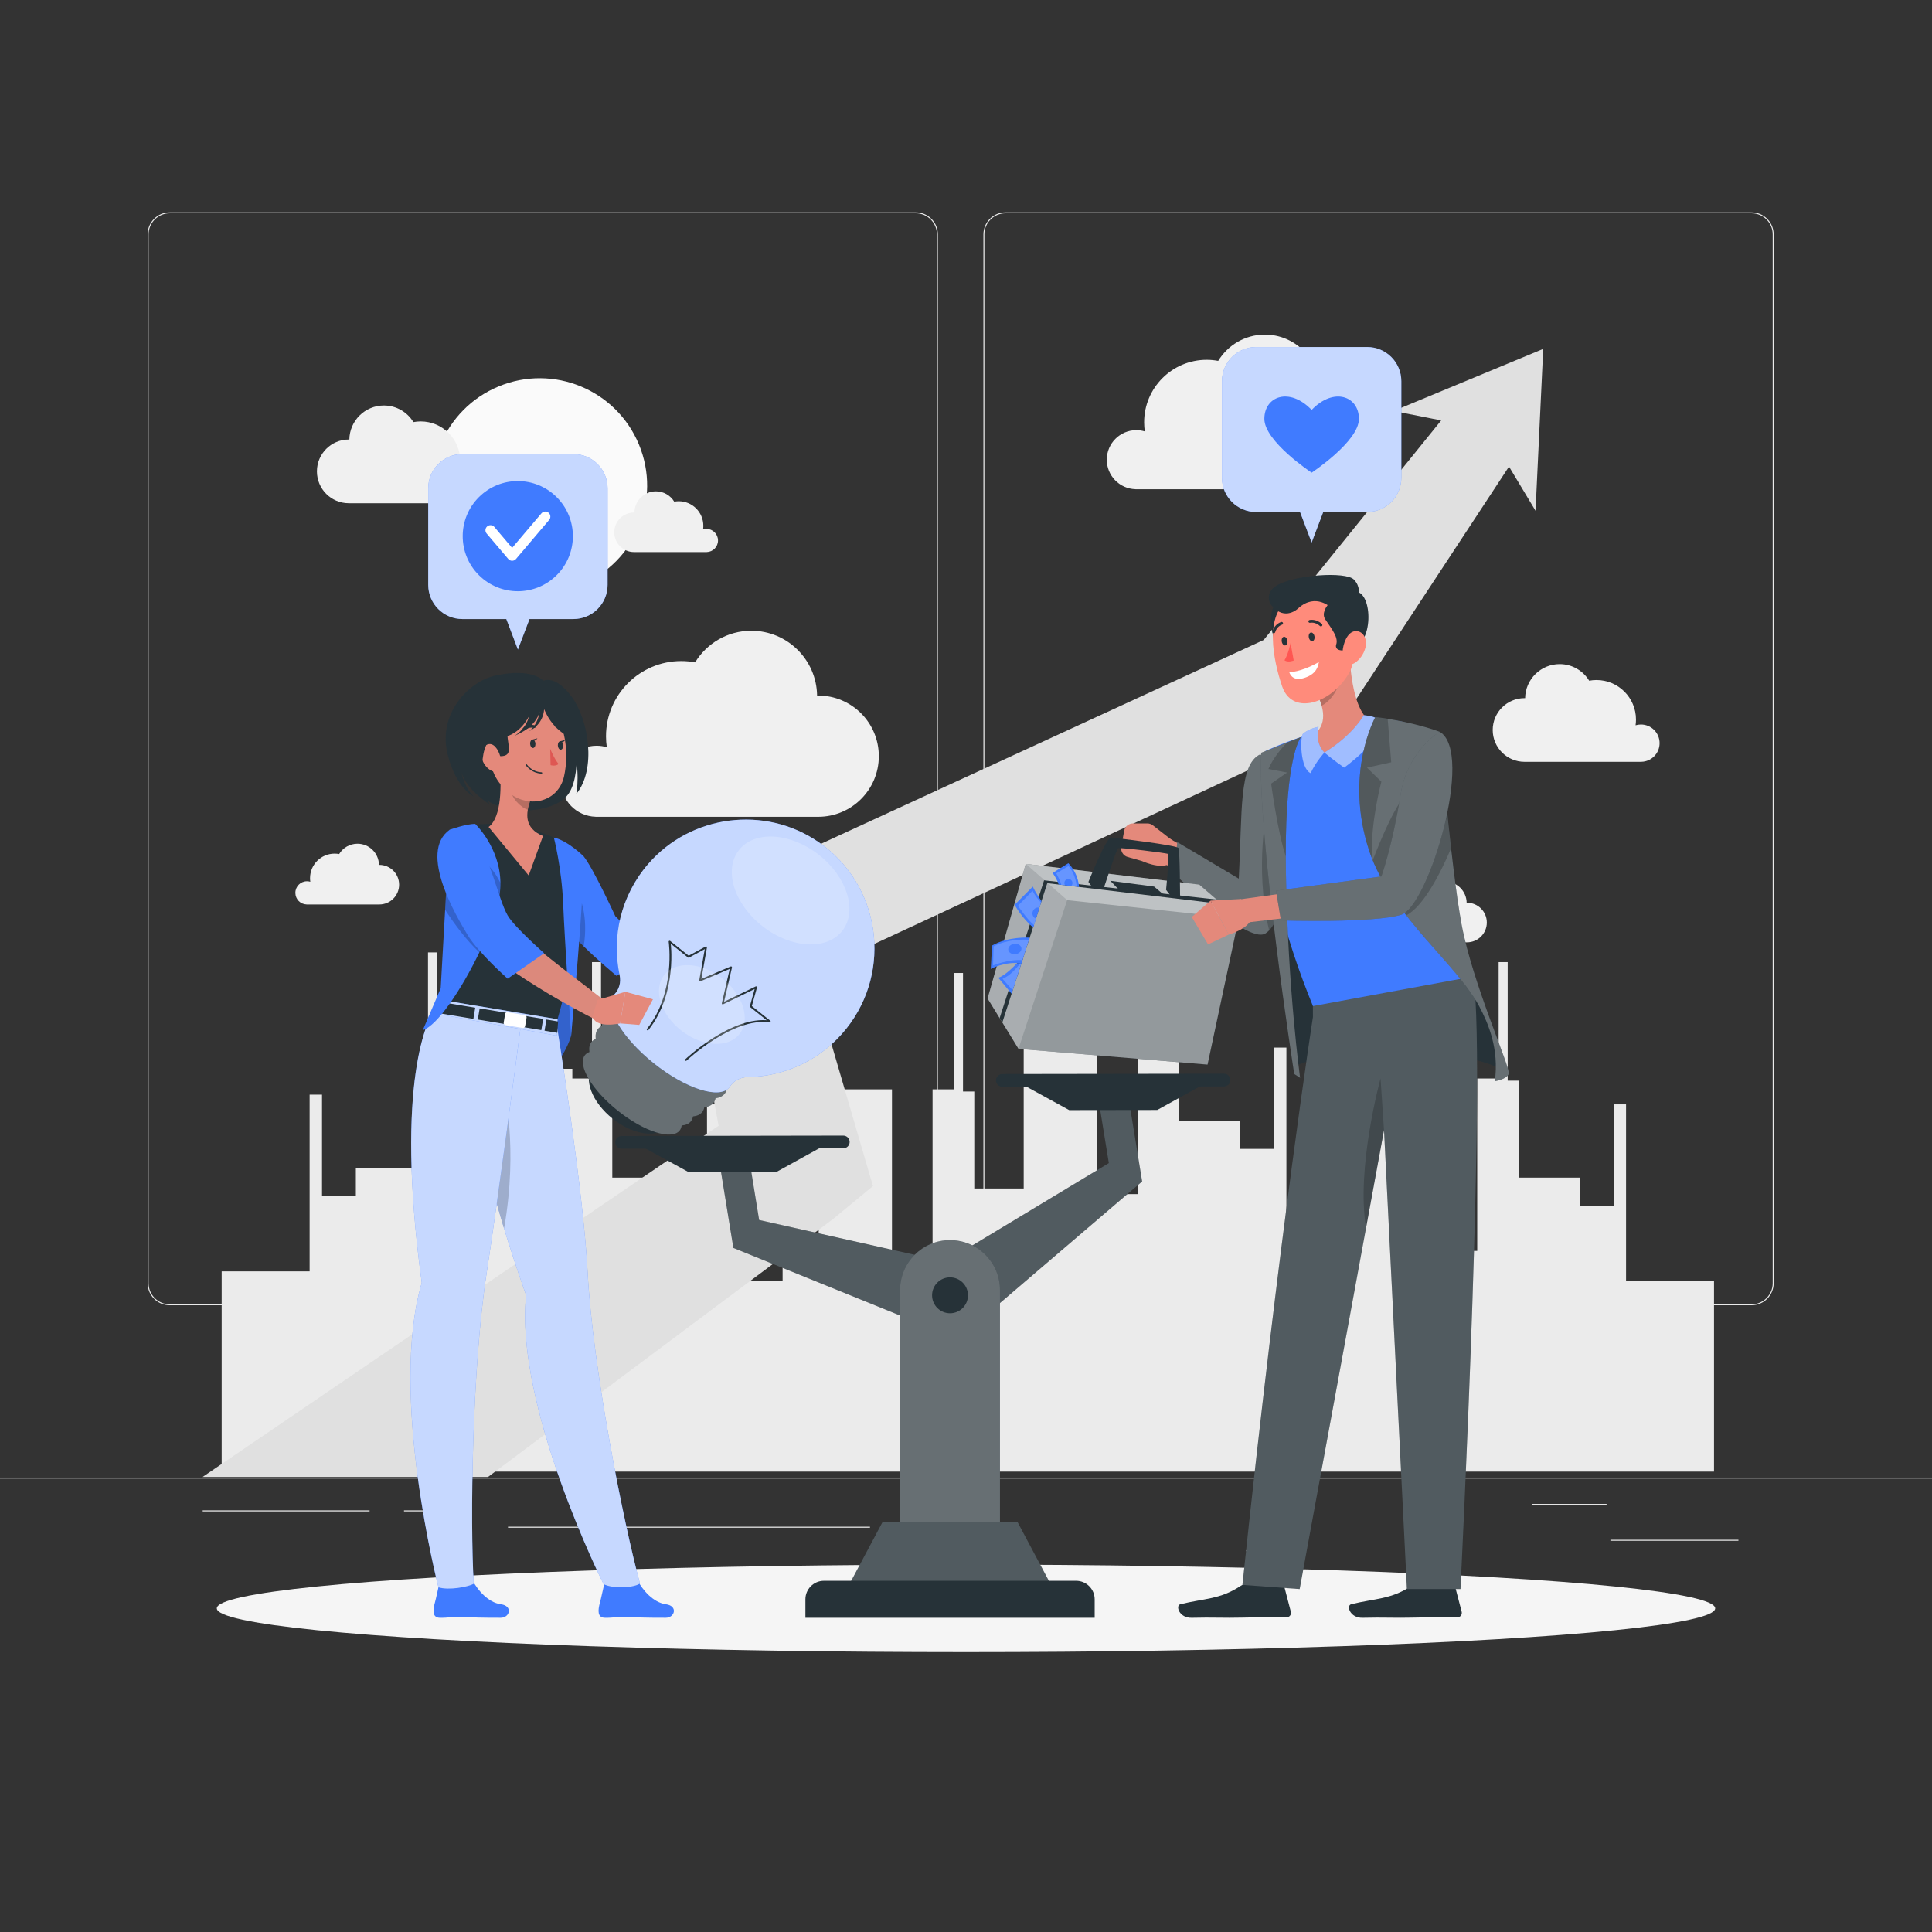 <?xml version="1.0" encoding="utf-8"?>
<!-- Generator: Adobe Illustrator 27.5.0, SVG Export Plug-In . SVG Version: 6.00 Build 0)  -->
<svg version="1.1" xmlns="http://www.w3.org/2000/svg" xmlns:xlink="http://www.w3.org/1999/xlink" x="0px" y="0px"
	 viewBox="0 0 500 500" style="enable-background:new 0 0 500 500;" xml:space="preserve">
<rect x="0" y="0" width="500" height="500" fill="#333333" stroke="none"/>
<g id="Background_Complete">
	<g>
		<rect y="382.398" style="fill:#EBEBEB;" width="500" height="0.25"/>
		<rect x="416.779" y="398.494" style="fill:#EBEBEB;" width="33.122" height="0.25"/>
		<rect x="322.527" y="401.208" style="fill:#EBEBEB;" width="8.693" height="0.25"/>
		<rect x="396.586" y="389.208" style="fill:#EBEBEB;" width="19.192" height="0.25"/>
		<rect x="52.459" y="390.888" style="fill:#EBEBEB;" width="43.193" height="0.25"/>
		<rect x="104.556" y="390.888" style="fill:#EBEBEB;" width="6.333" height="0.25"/>
		<rect x="131.471" y="395.111" style="fill:#EBEBEB;" width="93.676" height="0.25"/>
		<path style="fill:#EBEBEB;" d="M237.014,337.8H43.915c-3.147,0-5.708-2.561-5.708-5.708V60.66c0-3.147,2.561-5.708,5.708-5.708
			h193.099c3.146,0,5.707,2.561,5.707,5.708v271.432C242.721,335.239,240.16,337.8,237.014,337.8z M43.915,55.203
			c-3.01,0-5.458,2.448-5.458,5.458v271.432c0,3.01,2.448,5.458,5.458,5.458h193.099c3.009,0,5.457-2.448,5.457-5.458V60.66
			c0-3.009-2.448-5.458-5.457-5.458H43.915z"/>
		<path style="fill:#EBEBEB;" d="M453.31,337.8H260.212c-3.147,0-5.707-2.561-5.707-5.708V60.66c0-3.147,2.561-5.708,5.707-5.708
			H453.31c3.148,0,5.708,2.561,5.708,5.708v271.432C459.019,335.239,456.458,337.8,453.31,337.8z M260.212,55.203
			c-3.009,0-5.457,2.448-5.457,5.458v271.432c0,3.01,2.448,5.458,5.457,5.458H453.31c3.01,0,5.458-2.448,5.458-5.458V60.66
			c0-3.009-2.448-5.458-5.458-5.458H260.212z"/>
	</g>
	<g>
		<g>
			<polygon style="fill:#EBEBEB;" points="443.581,380.851 443.581,331.538 420.821,331.538 420.821,285.805 417.611,285.805 
				417.611,312.018 408.858,312.018 408.858,304.767 393.101,304.767 393.101,279.67 390.183,279.67 390.183,248.995 
				387.848,248.995 387.848,279.112 382.304,279.112 382.304,323.73 371.8,323.73 371.8,279.112 352.833,279.112 352.833,316.845 
				332.921,316.845 332.921,271.112 329.711,271.112 329.711,297.325 320.958,297.325 320.958,290.074 305.201,290.074 
				305.201,264.977 302.283,264.977 302.283,234.302 299.948,234.302 299.948,264.419 294.404,264.419 294.404,309.037 
				283.9,309.037 283.9,264.419 264.933,264.419 264.933,307.578 252.143,307.578 252.143,282.48 249.225,282.48 249.225,251.805 
				246.89,251.805 246.89,281.922 241.346,281.922 241.346,326.54 230.842,326.54 230.842,281.922 211.875,281.922 211.875,326.54 
				202.538,326.54 202.538,331.538 186.18,331.538 186.18,285.805 182.971,285.805 182.971,312.018 174.217,312.018 
				174.217,304.767 158.46,304.767 158.46,279.67 155.542,279.67 155.542,248.995 153.207,248.995 153.207,279.112 148.119,279.112 
				148.119,276.601 129.152,276.601 129.152,279.112 118.648,279.112 118.648,276.601 113.104,276.601 113.104,246.484 
				110.769,246.484 110.769,277.159 107.851,277.159 107.851,302.256 92.095,302.256 92.095,309.507 83.34,309.507 83.34,283.293 
				80.131,283.293 80.131,329.027 57.371,329.027 57.371,380.851 			"/>
			
				<ellipse transform="matrix(0.924 -0.383 0.383 0.924 -37.481 63.002)" style="fill:#FAFAFA;" cx="139.626" cy="125.716" rx="27.787" ry="27.787"/>
			<path style="fill:#F0F0F0;" d="M125.212,125.403c0-2.668-2.163-4.83-4.83-4.83c-0.482,0-0.947,0.073-1.387,0.204
				c0.07-0.484,0.108-0.979,0.108-1.483c0-5.649-4.58-10.229-10.229-10.229c-0.644,0-1.273,0.063-1.884,0.176
				c-1.572-2.573-4.398-4.296-7.634-4.296c-4.898,0-8.871,3.935-8.944,8.816c-0.05-0.001-0.099-0.007-0.149-0.007
				c-4.551,0-8.24,3.689-8.24,8.24c0,4.551,3.689,8.24,8.24,8.24h30.261l-0.006-0.007
				C123.121,130.154,125.212,128.025,125.212,125.403z"/>
			<path style="fill:#F0F0F0;" d="M429.5,192.329c0-2.668-2.163-4.83-4.83-4.83c-0.482,0-0.947,0.073-1.387,0.204
				c0.07-0.484,0.108-0.979,0.108-1.483c0-5.649-4.58-10.229-10.229-10.229c-0.644,0-1.273,0.062-1.884,0.176
				c-1.572-2.573-4.398-4.296-7.634-4.296c-4.898,0-8.871,3.935-8.943,8.816c-0.05-0.001-0.099-0.008-0.149-0.008
				c-4.551,0-8.24,3.689-8.24,8.24c0,4.551,3.689,8.24,8.24,8.24h30.26l-0.006-0.007C427.41,197.08,429.5,194.951,429.5,192.329z"/>
			<path style="fill:#F0F0F0;" d="M286.434,118.97c0-4.221,3.422-7.643,7.643-7.643c0.763,0,1.499,0.115,2.195,0.324
				c-0.111-0.767-0.172-1.549-0.172-2.347c0-8.938,7.246-16.184,16.184-16.184c1.019,0,2.014,0.099,2.981,0.279
				c2.488-4.071,6.959-6.798,12.079-6.798c7.749,0,14.036,6.227,14.151,13.949c0.079-0.002,0.156-0.012,0.236-0.012
				c7.2,0,13.037,5.837,13.037,13.037c0,7.201-5.837,13.038-13.037,13.038h-47.879l0.01-0.011
				C289.741,126.487,286.434,123.119,286.434,118.97z"/>
			<path style="fill:#F0F0F0;" d="M145.202,202.19c0-5.079,4.118-9.197,9.197-9.197c0.918,0,1.804,0.139,2.641,0.389
				c-0.134-0.922-0.206-1.864-0.206-2.824c0-10.757,8.72-19.477,19.477-19.477c1.226,0,2.424,0.119,3.588,0.336
				c2.994-4.899,8.375-8.18,14.536-8.18c9.326,0,16.891,7.493,17.029,16.786c0.095-0.002,0.188-0.014,0.284-0.014
				c8.665,0,15.689,7.024,15.689,15.689c0,8.665-7.024,15.689-15.689,15.689l-57.618,0l0.012-0.013
				C149.182,211.236,145.202,207.183,145.202,202.19z"/>
			<path style="fill:#F0F0F0;" d="M185.821,139.875c0-1.659-1.345-3.003-3.003-3.003c-0.3,0-0.589,0.045-0.862,0.127
				c0.044-0.301,0.067-0.609,0.067-0.922c0-3.512-2.847-6.36-6.359-6.36c-0.4,0-0.792,0.039-1.171,0.11
				c-0.977-1.6-2.734-2.671-4.746-2.671c-3.045,0-5.515,2.447-5.56,5.481c-0.031-0.001-0.061-0.005-0.093-0.005
				c-2.829,0-5.123,2.294-5.123,5.123c0,2.829,2.294,5.123,5.123,5.123h18.813l-0.004-0.004
				C184.521,142.828,185.821,141.505,185.821,139.875z"/>
			<path style="fill:#F0F0F0;" d="M76.444,231.073c0-1.659,1.345-3.003,3.003-3.003c0.3,0,0.589,0.045,0.862,0.127
				c-0.044-0.301-0.067-0.609-0.067-0.922c0-3.512,2.847-6.359,6.359-6.359c0.4,0,0.792,0.039,1.172,0.109
				c0.977-1.6,2.734-2.671,4.746-2.671c3.045,0,5.515,2.447,5.56,5.481c0.031-0.001,0.061-0.005,0.093-0.005
				c2.829,0,5.123,2.294,5.123,5.123c0,2.829-2.294,5.123-5.123,5.123H79.359l0.004-0.004
				C77.744,234.027,76.444,232.703,76.444,231.073z"/>
			<path style="fill:#F0F0F0;" d="M357.934,240.873c0-1.659,1.345-3.003,3.003-3.003c0.3,0,0.589,0.045,0.862,0.127
				c-0.044-0.301-0.067-0.609-0.067-0.922c0-3.512,2.847-6.359,6.359-6.359c0.4,0,0.792,0.039,1.172,0.109
				c0.977-1.6,2.734-2.671,4.746-2.671c3.045,0,5.515,2.447,5.56,5.481c0.031-0.001,0.061-0.005,0.093-0.005
				c2.829,0,5.123,2.294,5.123,5.123c0,2.829-2.294,5.123-5.123,5.123l-18.813,0l0.004-0.004
				C359.234,243.826,357.934,242.503,357.934,240.873z"/>
		</g>
		<polygon style="fill:#E0E0E0;" points="390.527,120.753 347.772,185.846 345.892,188.708 342.173,190.436 209.849,251.926 
			222.928,296.711 225.919,306.951 215.552,315.514 126.28,382.246 52.417,382.246 185.973,291.345 177.883,247.3 175.681,235.312 
			186.022,230.55 327.047,165.62 372.979,108.805 360.65,106.367 399.385,90.295 397.397,132.186 		"/>
	</g>
</g>
<g id="Background_Simple" style="display:none;">
	<g style="display:inline;">
		<path style="fill:#407BFF;" d="M403.354,117.635c-27.919-59.449-127.059-51.062-165.317-9.255
			c-38.258,41.806-50.696,68.599-85.208,52.983c-34.512-15.616-78.518-11.44-81.043,38.164
			c-2.525,49.604,37.913,108.263,102.09,125.615c64.177,17.352,64.161,78.759,149.1,66.368c46.31-6.756,47.365-56.86,40.825-98.301
			S435.732,186.579,403.354,117.635z"/>
		<path style="opacity:0.9;fill:#FFFFFF;" d="M403.354,117.635c-27.919-59.449-127.059-51.062-165.317-9.255
			c-38.258,41.806-50.696,68.599-85.208,52.983c-34.512-15.616-78.518-11.44-81.043,38.164
			c-2.525,49.604,37.913,108.263,102.09,125.615c64.177,17.352,64.161,78.759,149.1,66.368c46.31-6.756,47.365-56.86,40.825-98.301
			S435.732,186.579,403.354,117.635z"/>
	</g>
</g>
<g id="Shadow_1_">
	<ellipse id="_x3C_Path_x3E__359_" style="fill:#F5F5F5;" cx="250" cy="416.238" rx="193.889" ry="11.323"/>
</g>
<g id="Balance">
	<g>
		<g>
			<polygon style="fill:#263238;" points="291.73,282.068 284.088,283.311 286.967,301.012 244.668,326.52 196.465,315.734 
				193.585,298.032 185.943,299.275 189.796,322.964 247.715,346.441 247.752,346.67 247.922,346.525 248.129,346.609 
				248.092,346.38 295.584,305.756 			"/>
			<polygon style="opacity:0.2;fill:#FFFFFF;" points="291.73,282.068 284.088,283.311 286.967,301.012 244.668,326.52 
				196.465,315.734 193.585,298.032 185.943,299.275 189.796,322.964 247.715,346.441 247.752,346.67 247.922,346.525 
				248.129,346.609 248.092,346.38 295.584,305.756 			"/>
			<g>
				<polygon style="fill:#263238;" points="299.493,287.258 276.7,287.291 263.513,280.057 312.66,279.986 				"/>
				<path style="fill:#263238;" d="M316.769,281.167l-57.363,0.084c-0.91,0.001-1.649-0.736-1.651-1.646l0,0
					c-0.001-0.91,0.736-1.649,1.646-1.651l57.363-0.083c0.91-0.001,1.649,0.736,1.651,1.646v0
					C318.417,280.426,317.68,281.165,316.769,281.167z"/>
			</g>
			<g>
				<polygon style="fill:#263238;" points="178.173,303.32 200.967,303.282 214.132,296.007 164.984,296.09 				"/>
				<path style="fill:#263238;" d="M160.878,297.284l57.363-0.097c0.91-0.002,1.647-0.741,1.645-1.651l0,0
					c-0.001-0.91-0.741-1.647-1.651-1.646l-57.363,0.097c-0.91,0.002-1.647,0.741-1.645,1.651l0,0
					C159.229,296.549,159.968,297.285,160.878,297.284z"/>
			</g>
		</g>
		<path style="fill:#263238;" d="M258.791,398.629h-25.846v-64.764c0-7.137,5.786-12.923,12.923-12.923l0,0
			c7.137,0,12.923,5.786,12.923,12.923V398.629z"/>
		<path style="opacity:0.3;fill:#FFFFFF;" d="M258.791,398.629h-25.846v-64.764c0-7.137,5.786-12.923,12.923-12.923l0,0
			c7.137,0,12.923,5.786,12.923,12.923V398.629z"/>
		<polygon style="fill:#263238;" points="272.505,411.121 219.23,411.121 228.411,393.881 263.325,393.881 		"/>
		<polygon style="opacity:0.2;fill:#FFFFFF;" points="272.505,411.121 219.23,411.121 228.411,393.881 263.325,393.881 		"/>
		<path style="fill:#263238;" d="M278.501,409.107h-65.265c-2.65,0-4.798,2.148-4.798,4.798v4.776h74.862v-4.776
			C283.299,411.255,281.151,409.107,278.501,409.107z"/>
		<circle style="fill:#263238;" cx="245.868" cy="335.224" r="4.646"/>
	</g>
</g>
<g id="Speech_bubble_2">
	<g>
		<g>
			<path style="fill:#407BFF;" d="M325.089,89.807l28.728,0c4.885,0,8.846,3.96,8.846,8.846v25.002c0,4.885-3.961,8.846-8.846,8.846
				h-11.362l-3.002,7.894l-3.002-7.894h-11.363c-4.885,0-8.846-3.96-8.846-8.846V98.653
				C316.242,93.767,320.203,89.807,325.089,89.807z"/>
			<path style="opacity:0.7;fill:#FFFFFF;" d="M325.089,89.807l28.728,0c4.885,0,8.846,3.96,8.846,8.846v25.002
				c0,4.885-3.961,8.846-8.846,8.846h-11.362l-3.002,7.894l-3.002-7.894h-11.363c-4.885,0-8.846-3.96-8.846-8.846V98.653
				C316.242,93.767,320.203,89.807,325.089,89.807z"/>
		</g>
		<path style="fill:#407BFF;" d="M339.453,106.088c-5.77-6.001-12.238-3.528-12.238,2.316s12.238,13.925,12.238,13.925
			s12.238-8.081,12.238-13.925S345.223,100.087,339.453,106.088z"/>
	</g>
</g>
<g id="Speech_bubble_1">
	<g>
		<g>
			<path style="fill:#407BFF;" d="M148.398,117.515H119.67c-4.886,0-8.846,3.96-8.846,8.846v25.002c0,4.885,3.961,8.846,8.846,8.846
				h11.362l3.002,7.894l3.002-7.894h11.363c4.885,0,8.846-3.96,8.846-8.846v-25.002
				C157.244,121.476,153.283,117.515,148.398,117.515z"/>
			<path style="opacity:0.7;fill:#FFFFFF;" d="M148.398,117.515H119.67c-4.886,0-8.846,3.96-8.846,8.846v25.002
				c0,4.885,3.961,8.846,8.846,8.846h11.362l3.002,7.894l3.002-7.894h11.363c4.885,0,8.846-3.96,8.846-8.846v-25.002
				C157.244,121.476,153.283,117.515,148.398,117.515z"/>
		</g>
		<g>
			<g style="enable-background:new    ;">
				
					<ellipse transform="matrix(0.707 -0.707 0.707 0.707 -58.857 135.416)" style="fill:#407BFF;" cx="134.033" cy="138.755" rx="14.258" ry="14.258"/>
			</g>
			<g>
				<path style="fill:#FFFFFF;" d="M132.537,145.124c-0.385,0-0.75-0.169-0.999-0.462l-5.594-6.591
					c-0.468-0.552-0.4-1.378,0.151-1.847c0.551-0.467,1.378-0.401,1.847,0.151l4.595,5.414l7.588-8.94
					c0.469-0.553,1.296-0.619,1.847-0.151c0.552,0.468,0.62,1.295,0.151,1.847l-8.587,10.118
					C133.287,144.954,132.922,145.124,132.537,145.124z"/>
			</g>
		</g>
	</g>
</g>
<g id="Character_2">
	<g>
		<g>
			<path style="fill:#E4897B;" d="M303.616,222.617l0.333-4.67l-5.582-4.353c-0.408-0.318-0.911-0.491-1.429-0.491l-3.718,0
				c-1.124,0-2.086,0.805-2.286,1.911l-0.745,4.13c-0.213,1.179,0.506,2.326,1.659,2.65l3.496,0.98
				c0.103,0.029,0.203,0.064,0.301,0.107C296.548,223.28,301.873,225.488,303.616,222.617z"/>
			<polygon style="fill:#E4897B;" points="312.825,222.9 302.033,216.639 300.334,222.846 310.288,229.057 			"/>
			<path style="fill:#263238;" d="M334.902,200.967c1.575,4.297-0.552,36.438-7.418,40.626
				c-4.635,2.827-23.501-15.369-23.501-15.369l0.681-8.291l15.923,9.454c0.954-17.574,0-29.442,5.53-32.149L334.902,200.967z"/>
			<path style="opacity:0.3;fill:#FFFFFF;" d="M334.34,221.5c-1.08,8.15-3.02,16.26-5.89,19.29c-0.31,0.33-0.64,0.6-0.97,0.8
				c-0.64,0.39-1.55,0.38-2.64,0.07c-6.83-1.91-20.86-15.44-20.86-15.44l0.68-8.29l15.93,9.46c0.95-17.58,0-29.44,5.53-32.15
				l8.78,5.73C335.7,203.13,335.55,212.34,334.34,221.5z"/>
			<path style="opacity:0.2;" d="M334.34,221.5c-1.08,8.15-3.02,16.26-5.89,19.29c-3.91-16.62-0.42-32.03-0.42-32.03
				S330.72,214.19,334.34,221.5z"/>
		</g>
		<path style="fill:#263238;" d="M388.143,276.407c0,0-25.035-10.987-53.018-0.575c0,0-7.264-59.288-7.089-67.484
			c0.175-8.197,43.579-7.764,43.579-7.764s2.195,23.761,5.631,38.002C380.683,252.826,389.446,273.579,388.143,276.407z"/>
		<path style="fill:#263238;" d="M322.857,409.834l8.689-0.234c0.325-0.009,0.615,0.208,0.697,0.523l1.825,6.997
			c0.189,0.725-0.343,1.432-1.094,1.44c-3.137,0.031-7.672-0.03-11.612,0.077c-4.607,0.124-7.536-0.102-12.938,0.044
			c-3.267,0.088-4.291-3.174-2.935-3.509c6.176-1.523,10.213-1.222,15.473-4.668C321.534,410.128,322.17,409.852,322.857,409.834z"
			/>
		<path style="fill:#263238;" d="M367.068,409.834l8.689-0.234c0.325-0.009,0.615,0.208,0.697,0.523l1.825,6.997
			c0.189,0.725-0.342,1.432-1.094,1.44c-3.136,0.031-7.672-0.03-11.612,0.077c-4.607,0.124-7.535-0.102-12.938,0.044
			c-3.267,0.088-4.291-3.174-2.935-3.509c6.176-1.523,10.213-1.222,15.473-4.668C365.746,410.128,366.382,409.852,367.068,409.834z"
			/>
		<path style="fill:#263238;" d="M380.962,250.601c4.179,18.122-2.993,160.642-2.993,160.642h-13.861l-5.926-118.775
			l-21.828,118.775l-14.813-1.078c9.684-92.008,18.244-146.939,18.244-146.939l-0.02-6.941L380.962,250.601z"/>
		<path style="opacity:0.2;fill:#FFFFFF;" d="M321.538,410.164l14.818,1.078l17.178-93.498l4.645-25.271l5.927,118.769h13.859
			c0,0,7.177-142.521,2.996-160.636l-41.199,5.679l0.022,6.94C339.783,263.225,331.226,318.154,321.538,410.164z"/>
		<g>
			<path style="fill:#407BFF;" d="M375.117,229.265c0.245,1.149,0.483,2.266,0.725,3.35c0.129,0.578,0.256,1.146,0.391,1.702
				c0.278,1.197,0.549,2.362,0.819,3.472c0.137,0.566,0.272,1.121,0.404,1.665c1.598,6.522,2.91,11.265,3.225,13.37
				c-5.992,1.105-28.579,5.281-40.894,7.542c-1.873-4.584-3.489-8.96-4.87-13.124c-0.168-0.504-0.335-1.007-0.49-1.503
				c-0.344-1.049-0.663-2.082-0.977-3.094c-0.162-0.527-0.311-1.046-0.47-1.562c-0.295-1.027-0.588-2.044-0.864-3.032
				c-0.145-0.553-0.299-1.093-0.429-1.627c-7.091-26.695-4.26-42.023-4.26-42.023s4.209-2.021,9.289-3.651
				c0.667-0.226,1.352-0.423,2.058-0.625c4.522-1.262,12.109-2.491,17.383-3.203c1.115-0.149,2.237-0.267,3.34-0.37
				c0.056-0.005,0.112-0.01,0.168-0.015c5.588-0.499,10.44,3.774,10.747,9.376c0.304,5.533,0.886,10.957,1.616,16.133
				c0.772,5.492,1.727,10.712,2.721,15.469c0.086,0.434,0.171,0.867,0.265,1.288L375.117,229.265z"/>
		</g>
		<g>
			<path style="fill:#E4897B;" d="M349.222,167.598c0.081,5.912,1.1,16.494,5.576,19.165c0,0-9.294,7.939-12.005,7.993
				c-1.903,0.038-4.543-3.224-4.543-3.224c5.638-3.205,4.554-7.804,2.646-11.865L349.222,167.598z"/>
			<path style="opacity:0.2;" d="M345.828,172.521l-4.929,7.139c0.455,0.96,0.858,1.951,1.131,2.949
				c2.199-0.999,4.789-4.521,4.528-7.093C346.428,174.232,346.138,173.047,345.828,172.521z"/>
		</g>
		<g>
			<g>
				<path style="fill:#407BFF;" d="M342.75,194.77c0,0,2.393,1.988,5.118,3.892c3.065-2.248,10.145-8.075,9.065-12.191
					c-0.665-1.141-3.975-1.382-3.975-1.382S350.237,190.169,342.75,194.77z"/>
			</g>
			<g>
				<path style="fill:#407BFF;" d="M342.75,194.77c0,0-2.278,2.464-3.547,5.327c-2.729-1.185-2.776-9.171-2.014-10.182
					c1.754-1.496,4.055-1.813,4.055-1.813S340.08,191.932,342.75,194.77z"/>
			</g>
			<g style="opacity:0.5;">
				<g>
					<path style="fill:#FFFFFF;" d="M342.75,194.77c0,0,2.393,1.988,5.118,3.892c3.065-2.248,10.145-8.075,9.065-12.191
						c-0.665-1.141-3.975-1.382-3.975-1.382S350.237,190.169,342.75,194.77z"/>
				</g>
				<g>
					<path style="fill:#FFFFFF;" d="M342.75,194.77c0,0-2.278,2.464-3.547,5.327c-2.729-1.185-2.776-9.171-2.014-10.182
						c1.754-1.496,4.055-1.813,4.055-1.813S340.08,191.932,342.75,194.77z"/>
				</g>
			</g>
		</g>
		<g>
			<path style="fill:#263238;" d="M390.46,277.9c-0.55,1.46-3.6,1.91-3.6,1.91c1.15-8.35-1.71-15.01-4.04-19.38
				c-5.71-10.72-21.73-22.8-27.78-38.35c-0.27-0.67-0.51-1.34-0.73-2.02c-6.52-19.96,1.64-34.5,1.64-34.5
				c1.1,0.14,2.17,0.29,3.18,0.46c0.77,0.12,1.51,0.26,2.22,0.39c7.09,1.33,11.26,2.99,11.26,2.99s2.79,34.29,5.63,49.76
				C381.1,254.63,391.01,276.45,390.46,277.9z"/>
			<path style="opacity:0.3;fill:#FFFFFF;" d="M390.46,277.9c-0.55,1.46-3.6,1.91-3.6,1.91c1.15-8.35-1.71-15.01-4.04-19.38
				c-3.76-7.05-11.98-14.7-18.88-23.53c-3.47-4.43-6.61-9.16-8.67-14.27c-0.09-0.18-0.16-0.37-0.23-0.55
				c-0.27-0.67-0.51-1.34-0.73-2.02c-6.52-19.96,1.64-34.5,1.64-34.5c1.1,0.14,2.17,0.29,3.18,0.46c0.77,0.12,1.51,0.26,2.22,0.39
				c7.09,1.33,11.26,2.99,11.26,2.99s0.67,8.16,1.67,18.32c0.38,3.77,0.8,7.82,1.26,11.83c0.83,7.31,1.76,14.49,2.7,19.61
				C381.1,254.63,391.01,276.45,390.46,277.9z"/>
			<path style="opacity:0.2;" d="M357.5,202.3c0,0-2.86,10.61-2.46,19.78c-0.27-0.67-0.51-1.34-0.73-2.02
				c-6.52-19.96,1.64-34.5,1.64-34.5c1.1,0.14,2.17,0.29,3.18,0.46l0.92,11.26l-6.28,1.38L357.5,202.3z"/>
		</g>
		<g>
			<path style="fill:#263238;" d="M334.946,277.943l1.523,0.999c0,0-3.163-22.683-3.676-53.082c-0.023-1.466-0.033-2.879-0.04-4.227
				c-0.065-25.736,3.707-30.589,3.953-30.881l-3.667,1.439l-6.645,2.631C325.395,216.831,334.946,277.943,334.946,277.943z"/>
			<path style="opacity:0.3;fill:#FFFFFF;" d="M334.946,277.943l1.523,0.999c0,0-3.163-22.683-3.676-53.082
				c-0.023-1.466-0.033-2.879-0.04-4.227c-0.065-25.736,3.707-30.589,3.953-30.881l-3.667,1.439l-6.645,2.631
				C325.395,216.831,334.946,277.943,334.946,277.943z"/>
			<path style="opacity:0.2;" d="M333.109,199.934l-4.142,2.863c0,0,1.677,12.513,3.787,18.837
				c-0.065-25.736,3.707-30.589,3.953-30.881l-3.667,1.439c-1.421,1.499-3.592,4.057-4.772,6.818L333.109,199.934z"/>
		</g>
		<path style="opacity:0.1;" d="M371.79,204.397c0,0,0.538,4.744,2.847,8.318c-0.308-2.985-0.604-5.949-0.883-8.774
			C373.139,203.937,372.477,204.085,371.79,204.397z"/>
		<path style="opacity:0.2;" d="M353.534,317.744l4.645-25.271l-0.895-13.374C357.284,279.099,350.915,302.29,353.534,317.744z"/>
		<g>
			<path style="fill:#263238;" d="M329.676,156.896c-1.378,2.634-0.49,5.995-0.093,8.184c0.397,2.189,0.652,5.098,2.768,1.489
				S334.594,150.047,329.676,156.896z"/>
			<path style="fill:#FF8B7B;" d="M349.284,163.057c0.678,7.448,1.914,8.464-1.243,12.792c-4.749,6.511-13.751,9.036-16.231,1.766
				c-2.233-6.543-4.806-18.627,1.988-22.61C340.491,151.081,348.605,155.61,349.284,163.057z"/>
			<path style="fill:#263238;" d="M349.302,168.169c-3.845,0.725-3.653-0.92-3.506-1.327c0.641-1.779-0.968-3.833-2.813-6.544
				c-1.844-2.712,3.356-7.483,7.98-7.164C355.22,153.426,355.722,166.958,349.302,168.169z"/>
			<path style="fill:#FFFFFF;" d="M333.656,173.936c0,0,2.796,0.16,7.673-2.601c-0.272,1.777-1.199,3.424-4.144,4.217
				C334.239,176.345,333.656,173.936,333.656,173.936z"/>
			<path style="fill:#FF8B7B;" d="M353.412,167.465c-0.451,1.884-1.616,3.353-2.839,4.125c-1.84,1.161-3.231-0.6-3.115-2.884
				c0.105-2.056,1.189-5.137,3.226-5.359C352.691,163.129,353.928,165.312,353.412,167.465z"/>
			<path style="fill:#FF5652;" d="M333.999,166.384c0,0-0.605,2.965-1.576,4.509c0.996,0.652,2.385,0.043,2.385,0.043
				L333.999,166.384z"/>
			<path style="fill:#263238;" d="M350.375,149.977c-2.054-2.109-15.357-1.275-20.07,1.61c-2.432,1.489-2.23,3.884-1.244,5.082
				c3.494,4.244,6.954,0.733,6.954,0.733c4.552-4.073,8.504-0.077,8.504-0.077l7.084-3.473
				C351.604,153.852,352.17,151.819,350.375,149.977z"/>
			<path style="fill:#263238;" d="M340.186,164.7c0.104,0.618-0.141,1.17-0.546,1.234c-0.405,0.064-0.817-0.385-0.921-1.003
				c-0.104-0.617,0.141-1.17,0.545-1.234C339.67,163.633,340.082,164.082,340.186,164.7z"/>
			<path style="fill:#263238;" d="M333.184,165.804c0.104,0.618-0.14,1.17-0.546,1.234c-0.405,0.064-0.817-0.385-0.921-1.002
				c-0.104-0.618,0.14-1.17,0.545-1.234C332.668,164.738,333.08,165.187,333.184,165.804z"/>
			<path style="fill:#263238;" d="M341.966,162.105c-0.123,0.037-0.262,0.008-0.363-0.087c-1.196-1.135-2.521-0.846-2.534-0.844
				c-0.198,0.046-0.397-0.077-0.445-0.275c-0.048-0.197,0.076-0.395,0.272-0.44c0.07-0.016,1.73-0.379,3.213,1.03
				c0.148,0.141,0.155,0.373,0.015,0.519C342.08,162.055,342.025,162.087,341.966,162.105z"/>
			<path style="fill:#263238;" d="M329.763,163.879c-0.067,0.02-0.14,0.021-0.213-0.001c-0.195-0.059-0.307-0.264-0.25-0.458
				c0.577-1.947,2.201-2.424,2.271-2.454c0.195-0.056,0.401,0.056,0.459,0.251c0.058,0.194-0.051,0.396-0.245,0.454
				c-0.068,0.017-1.315,0.401-1.778,1.963C329.972,163.756,329.877,163.845,329.763,163.879z"/>
		</g>
		<g>
			<polygon style="fill:#263238;" points="310.367,228.94 265.468,223.579 255.586,258.407 263.593,271.431 312.508,275.519 
				320.586,237.708 			"/>
			<polygon style="opacity:0.5;fill:#FFFFFF;" points="255.59,258.405 258.703,263.484 259.401,264.607 263.592,271.432 
				312.513,275.517 320.583,237.707 316.224,233.967 314.88,232.813 310.371,228.939 265.469,223.577 			"/>
			<polygon style="opacity:0.4;fill:#FFFFFF;" points="320.583,237.707 276.174,232.96 265.469,223.577 310.371,228.939 			"/>
			<polygon style="opacity:0.2;fill:#FFFFFF;" points="276.174,232.96 263.592,271.432 255.59,258.405 265.469,223.577 			"/>
			<g>
				<polygon style="fill:#263238;" points="258.703,263.484 259.401,264.607 271.034,228.566 316.224,233.967 314.88,232.813 
					270.21,227.829 				"/>
			</g>
			<polygon style="fill:#263238;" points="301.028,231.422 298.678,229.448 287.35,227.945 289.423,230.115 			"/>
			<path style="fill:#263238;" d="M305.4,232.051c0,0-0.041-11.801-0.405-12.567c-0.364-0.766-16.268-2.595-17.452-2.764
				c-1.184-0.169-5.861,11.523-5.861,11.523l0.967,1.34l3.006,0.256c0,0,3.311-10.066,3.688-10.322
				c0.377-0.256,12.629,1.243,12.972,1.49c0.342,0.247-0.535,9.286-0.535,9.286l1.097,1.427L305.4,232.051z"/>
			<g>
				<g>
					<path style="fill:#407BFF;" d="M258.359,253.045l3.444,4.133l0.278-0.867l2.201-6.811l0.265-0.819l0.47-1.458
						c0,0-0.907,1.121-2.148,2.399C261.518,251.005,259.774,252.571,258.359,253.045z"/>
					<path style="opacity:0.2;fill:#FFFFFF;" d="M259.447,253.311l2.633,2.999l2.201-6.811l0.265-0.819
						C263.447,250.163,261.445,252.56,259.447,253.311z"/>
					<path style="opacity:0.2;" d="M262.869,249.622c0.484-0.065,0.97-0.098,1.412-0.122l0.736-2.277
						C265.017,247.222,264.11,248.343,262.869,249.622z"/>
				</g>
				<path style="fill:#407BFF;" d="M256.738,244.704l-0.329,6.068c0,0,3.727-2.072,7.917-1.436l0.273-0.848l1.7-5.279l0.182-0.552
					C266.481,242.657,260.987,242.277,256.738,244.704z"/>
				<path style="fill:#407BFF;" d="M262.578,234.17c0,0,1.94,3.525,4.839,5.892l0.196-0.641l0.521-1.682l0.868-2.8l0.422-1.357
					l0.118-0.393c0,0-1.487-2.033-2.253-3.745L262.578,234.17z"/>
				<path style="fill:#407BFF;" d="M272.427,225.922c0,0,1.32,1.925,1.537,2.99l0.711,0.09l0.975,0.111l1.553,0.196l1.495,0.18
					l0.532,0.062c0,0,0.042-3.192-2.735-6.158L272.427,225.922z"/>
				<path style="opacity:0.2;fill:#FFFFFF;" d="M273.361,226.032c0,0,0.978,1.697,1.314,2.971l0.975,0.111
					c-0.174-0.234-0.243-0.554-0.159-0.862c0.153-0.559,0.73-0.889,1.289-0.736c0.56,0.153,0.889,0.73,0.736,1.289
					c-0.055,0.203-0.166,0.38-0.314,0.505l1.495,0.18c-0.179-1.282-0.71-3.894-2.205-5.329L273.361,226.032z"/>
				<path style="opacity:0.2;fill:#FFFFFF;" d="M257.155,244.921l-0.149,4.914c0,0,4.189-1.676,7.593-1.348l1.7-5.279
					C264.475,243.094,260.622,243.12,257.155,244.921z M262.487,244.262c0.944-0.116,1.77,0.39,1.858,1.129
					c0.088,0.739-0.608,1.43-1.54,1.539c-0.944,0.116-1.779-0.392-1.868-1.132C260.849,245.059,261.546,244.368,262.487,244.262z"/>
				<path style="opacity:0.2;fill:#FFFFFF;" d="M263.446,234.407c0,0,2.423,3.657,4.167,5.014l0.521-1.682
					c-0.699-0.212-1.097-0.994-0.886-1.766c0.213-0.781,0.976-1.257,1.689-1.063c0.019,0.005,0.049,0.013,0.065,0.028l0.422-1.357
					c-0.703-0.731-1.653-1.881-2.19-3.065L263.446,234.407z"/>
			</g>
		</g>
		<path style="opacity:0.2;" d="M375.54,219.55c-2.8,6.57-7.16,15.03-11.6,17.35c-3.47-4.43-6.61-9.16-8.67-14.27
			c2-5.21,6.27-15.54,9.4-17.7c2.36-1.62,6.46,0.55,9.61,2.79C374.66,211.49,375.08,215.54,375.54,219.55z"/>
		<g>
			<g>
				<path style="fill:#E4897B;" d="M321.169,232.663l-7.867,0.415l4.693,8.795c0,0,6.604-1.843,5.985-5.466L321.169,232.663z"/>
				<polygon style="fill:#E4897B;" points="308.427,237.314 312.644,244.405 317.995,241.874 313.302,233.079 				"/>
			</g>
			<polygon style="fill:#E4897B;" points="333.201,231.064 320.537,232.8 321.588,238.873 333.165,237.51 			"/>
			<path style="fill:#263238;" d="M372.61,189.396c9.071,5.359-2.929,45.076-9.918,47.318c-6.989,2.242-31.179,1.491-31.179,1.491
				l-1.281-7.689l27.27-3.692c0,0,2.826-7.781,4.98-21.232C364.317,194.139,372.61,189.396,372.61,189.396z"/>
			<path style="opacity:0.3;fill:#FFFFFF;" d="M372.61,189.396c9.071,5.359-2.929,45.076-9.918,47.318
				c-6.989,2.242-31.179,1.491-31.179,1.491l-1.281-7.689l27.27-3.692c0,0,2.826-7.781,4.98-21.232
				C364.317,194.139,372.61,189.396,372.61,189.396z"/>
		</g>
	</g>
</g>
<g id="Character_1">
	<g>
		<g>
			<path style="fill:#DC897C;" d="M151.763,224.825c1.606,2.972,3.294,6.151,5.003,9.08c0.871,1.46,1.731,2.921,2.648,4.206
				c0.446,0.644,0.895,1.257,1.334,1.792c0.224,0.278,0.485,0.522,0.724,0.79l0.874,0.846c2.467,2.329,5.266,4.678,7.99,7.05
				c2.743,2.368,5.516,4.762,8.201,7.245l0.017,0.016c1.074,0.993,1.139,2.669,0.146,3.742c-0.81,0.876-2.077,1.078-3.098,0.585
				c-3.36-1.627-6.586-3.41-9.779-5.307c-3.204-1.902-6.308-3.874-9.467-6.213l-1.199-0.947c-0.419-0.366-0.85-0.721-1.254-1.106
				c-0.832-0.778-1.567-1.558-2.266-2.339c-1.354-1.58-2.541-3.153-3.641-4.77c-2.21-3.242-4.075-6.462-5.742-10.025
				c-1.239-2.647-0.097-5.798,2.551-7.036c2.549-1.193,5.565-0.178,6.891,2.263L151.763,224.825z"/>
		</g>
		<path style="fill:#407BFF;" d="M168.21,246.049l-8.6,6.54c0,0-4.92-4.09-8.55-7.67c-1.72-1.7-3.16-3.29-3.64-4.27
			c-0.73-1.48,0.09-6,1.13-10.27c1.11-4.54,2.46-8.79,2.46-8.79c2.35,2.76,8.22,15.5,8.22,15.5L168.21,246.049z"/>
		<path style="opacity:0.2;" d="M151.06,244.919c-1.72-1.7-3.16-3.29-3.64-4.27c-0.73-1.48,0.09-6,1.13-10.27
			C150.052,230.742,152.36,237.089,151.06,244.919z"/>
		<g>
			<path style="fill:#407BFF;" d="M147.806,268.04c-2.695,8.551-10.334,15.353-19.414,8.422c-9.08-6.931,8.551-41.2,14.945-44.024
				C149.731,229.616,147.806,268.04,147.806,268.04z"/>
			<path style="opacity:0.2;" d="M147.806,268.04c-2.695,8.551-10.334,15.353-19.414,8.422c-9.08-6.931,8.551-41.2,14.945-44.024
				C149.731,229.616,147.806,268.04,147.806,268.04z"/>
		</g>
		<path style="fill:#407BFF;" d="M172.298,418.676c-5.895,0-6.674-0.091-9.987-0.202c-2.836-0.101-3.515,0.253-5.794,0.202
			c-1.905-0.04-1.833-1.864-1.246-3.961c0.294-1.053,0.747-3.28,1.152-4.981l8.637-0.627c1.215,2.32,3.958,5.629,7.28,6.075
			C175.51,415.607,174.648,418.676,172.298,418.676z"/>
		<g>
			<path style="fill:#407BFF;" d="M121.451,261.227h21.999c1.324,8.151,7.513,47.009,8.636,68.163
				c1.323,24.907,9.308,64.799,13.53,80.386c-1.188,1.067-6.772,1.513-9.412,0.195c0,0-23.042-46.007-20.045-74.769
				C118.731,286.126,120.882,264.841,121.451,261.227z"/>
		</g>
		<g style="opacity:0.7;">
			<path style="fill:#FFFFFF;" d="M121.451,261.227h21.999c1.324,8.151,7.513,47.009,8.636,68.163
				c1.323,24.907,9.308,64.799,13.53,80.386c-1.188,1.067-6.772,1.513-9.412,0.195c0,0-23.042-46.007-20.045-74.769
				C118.731,286.126,120.882,264.841,121.451,261.227z"/>
		</g>
		<path style="fill:#407BFF;" d="M129.588,418.676c-5.895,0-6.674-0.091-9.987-0.202c-2.836-0.101-3.515,0.253-5.794,0.202
			c-1.905-0.04-1.834-1.864-1.246-3.961c0.294-1.053,0.747-3.28,1.152-4.981l8.637-0.627c1.215,2.32,3.958,5.629,7.28,6.075
			C132.8,415.607,131.938,418.676,129.588,418.676z"/>
		<path style="opacity:0.2;" d="M130.455,317.939c-2.741-9.036-4.716-16.861-6.111-23.572c1.385-5.249,3.351-9.743,6.024-12.445
			C130.368,281.922,134.212,296.546,130.455,317.939z"/>
		<g>
			<path style="fill:#407BFF;" d="M112.444,261.227h22.89c-1.573,12.061-6.411,48.868-9.404,68.313
				c-3.794,24.652-4.275,64.209-3.327,80.329c-1.381,0.802-6.415,1.773-9.135,0.922c0,0-12.855-49.858-4.317-78.817
				C101.973,279.306,111.016,263.362,112.444,261.227z"/>
		</g>
		<g style="opacity:0.7;">
			<path style="fill:#FFFFFF;" d="M112.444,261.227h22.89c-1.573,12.061-6.411,48.868-9.404,68.313
				c-3.794,24.652-4.275,64.209-3.327,80.329c-1.381,0.802-6.415,1.773-9.135,0.922c0,0-12.855-49.858-4.317-78.817
				C101.973,279.306,111.016,263.362,112.444,261.227z"/>
		</g>
		<path style="fill:#263238;" d="M148.727,187.693c0,0,2.238,13.639-2.14,18.435c-4.378,4.795-19.436,5.791-24.449-3.064
			c-5.013-8.855-1.934-21.812,9.573-24.487C143.218,175.902,148.727,187.693,148.727,187.693z"/>
		<path style="fill:#263238;" d="M116.373,214.74c0,0,0.606,6.108,0.417,15.696c-0.066,2.92-0.195,6.166-0.446,9.655
			c-0.447,6.37-1.278,13.568-2.728,21.154l29.974,4.974c0,0,10.548-34.273,4.611-46.872
			C148.201,219.348,134.034,209.561,116.373,214.74z"/>
		<path style="fill:#E4897B;" d="M211.105,253.684l-2.316-0.368c-0.871-0.139-1.755,0.153-2.373,0.781l-2.889,2.938
			c-1.155,1.175-1.67,2.836-1.381,4.458l0.179,1.004c3.799,0.873,8.548-0.983,8.548-0.983l1.412-0.379
			c1.257-0.338,1.988-1.538,1.678-2.758l-0.714-2.808C213.002,254.6,212.149,253.849,211.105,253.684z"/>
		<path style="fill:#E4897B;" d="M136.821,226.574l-10.372-12.553c3.446-2.534,3.318-11.083,2.845-15.816l7.967,8.904
			c-1.202,3.417-1.675,7.189,3.266,9.249C140.526,216.358,136.813,226.544,136.821,226.574z"/>
		<path style="opacity:0.2;" d="M132.541,201.838l4.716,5.267c-0.287,0.808-0.529,1.636-0.663,2.458
			c-1.904-0.603-4.361-3.187-4.381-5.266C132.203,203.259,132.334,202.285,132.541,201.838z"/>
		<g>
			<path style="fill:#E4897B;" d="M126.279,189.975c0.475,7.133,0.526,10.155,4.106,13.978c5.385,5.751,13.931,4.073,15.569-2.945
				c1.475-6.317,0.449-16.921-6.464-20.086C132.68,177.805,125.804,182.842,126.279,189.975z"/>
			<path style="fill:#263238;" d="M132.881,185.654c-4.445,4.507,2.778,11.167-5.09,9.889c-7.868-1.278-3.318-12.059,1.681-14.034
				C134.471,179.533,132.881,185.654,132.881,185.654z"/>
			<path style="fill:#263238;" d="M137.191,192.461c0.014,0.6,0.335,1.101,0.716,1.119c0.381,0.017,0.679-0.455,0.665-1.056
				c-0.014-0.6-0.335-1.101-0.716-1.119C137.475,191.388,137.177,191.861,137.191,192.461z"/>
			<path style="fill:#263238;" d="M144.367,192.895c0.014,0.6,0.334,1.101,0.716,1.119c0.381,0.017,0.679-0.455,0.665-1.056
				c-0.014-0.6-0.335-1.101-0.716-1.119C144.651,191.822,144.353,192.294,144.367,192.895z"/>
			<path style="fill:#263238;" d="M144.864,191.865l1.391-0.352C146.256,191.513,145.563,192.607,144.864,191.865z"/>
			<path style="fill:#DE5753;" d="M142.39,193.788c0,0,1.05,2.63,2.169,3.927c-0.753,0.705-2.07,0.307-2.07,0.307L142.39,193.788z"
				/>
			<path style="fill:#263238;" d="M139.186,200.088c0.304,0.069,0.63,0.115,0.98,0.131c0.094,0.004,0.169-0.071,0.167-0.169
				c-0.002-0.097-0.079-0.179-0.176-0.184c-2.558-0.115-3.798-2.012-3.811-2.031c-0.053-0.084-0.16-0.112-0.238-0.063
				c-0.078,0.049-0.098,0.158-0.045,0.242C136.112,198.088,137.11,199.616,139.186,200.088z"/>
			<path style="fill:#E4897B;" d="M124.796,196.622c0.543,1.516,1.61,2.538,2.655,2.954c1.572,0.625,2.499-1.152,2.181-3.076
				c-0.286-1.731-1.449-4.143-3.084-3.929C124.938,192.782,124.174,194.888,124.796,196.622z"/>
			<path style="fill:#263238;" d="M135.581,189.051c0.09,0.012,0.183-0.012,0.255-0.075c1.121-0.988,2.347-0.601,2.362-0.597
				c0.181,0.058,0.369-0.041,0.416-0.227c0.046-0.185-0.065-0.384-0.249-0.445c-0.064-0.021-1.602-0.508-2.994,0.719
				c-0.139,0.122-0.147,0.345-0.019,0.497C135.414,188.995,135.497,189.039,135.581,189.051z"/>
			<path style="fill:#263238;" d="M146.375,189.696c0.085,0.017,0.174,0.002,0.248-0.049c0.152-0.105,0.184-0.322,0.07-0.485
				c-1.139-1.636-2.727-1.669-2.795-1.669c-0.19-0.001-0.334,0.154-0.322,0.348c0.012,0.194,0.175,0.352,0.365,0.354
				c0.062,0.001,1.294,0.044,2.2,1.345C146.199,189.625,146.285,189.679,146.375,189.696z"/>
			<path style="fill:#263238;" d="M137.688,191.431l1.391-0.352C139.08,191.08,138.387,192.173,137.688,191.431z"/>
			<path style="fill:#263238;" d="M139.781,182.894c0,0,0.494,4.554-6.661,7.549c0,0,2.912-1.555,3.807-5.129
				c0,0-2.718,5.786-8.125,5.508c-5.407-0.278-4.536,13.096-2.095,17.35c0,0-6.892-4.315-7.518-9.369c0,0,0.675,4.876,3.473,7.365
				c0,0-4.597-2.068-6.806-10.891c-2.681-10.709,5.623-18.9,12.136-20.386c9.774-2.23,12.618,1.299,12.618,1.299
				s3.076-1.724,7.415,4.233c4.338,5.956,6.361,18.633,1.125,25.055c0,0,1.307-6.238-1.299-14.634c0,0-4.47-1.248-7.044-7.319
				c0,0,0.044,3.78-3.936,5.746C136.87,189.269,139.557,187.658,139.781,182.894z"/>
		</g>
		<g>
			<polygon style="fill:#407BFF;" points="144.103,268.04 144.3,263.775 113.651,258.689 111.925,262.157 			"/>
			<polygon style="opacity:0.7;fill:#FFFFFF;" points="144.103,268.04 144.3,263.775 113.651,258.689 111.925,262.157 			"/>
			<polygon style="fill:#263238;" points="122.509,263.688 112.369,262.005 113.462,259.216 122.989,260.797 			"/>
			<polygon style="fill:#263238;" points="141.407,263.854 144.444,264.358 144.227,267.292 140.928,266.745 			"/>
			
				<rect x="130.482" y="255.444" transform="matrix(0.164 -0.987 0.987 0.164 -149.867 350.748)" style="fill:#263238;" width="2.93" height="16.65"/>
			<path style="fill:#FFFFFF;" d="M130.815,265.292l4.442,0.737c0.305,0.051,0.594-0.156,0.645-0.461l0.369-2.223
				c0.051-0.305-0.156-0.594-0.461-0.645l-4.442-0.737c-0.305-0.051-0.594,0.156-0.645,0.461l-0.369,2.223
				C130.303,264.952,130.51,265.241,130.815,265.292z"/>
		</g>
		<path style="fill:#407BFF;" d="M129.51,228.479c0.01,1.06-0.07,2.16-0.25,3.3c-0.62,3.92-2.62,9.32-5.2,14.69
			c-4.59,9.59-11.01,19.12-14.63,20.11l4.62-10.81l1.15-20.31l0.63-11.23l0.54-9.49c0,0,4.25-1.55,6.62-1.51
			C122.99,213.229,129.42,219.339,129.51,228.479z"/>
		<path style="fill:#407BFF;" d="M143.337,216.764c0,0,2.03,7.78,2.415,17.246c0.385,9.467,2.054,34.03,2.054,34.03
			s3.594-38.172,3.209-46.448C151.015,221.592,146.943,217.542,143.337,216.764z"/>
		<g>
			<path style="fill:#263238;" d="M172.779,291.497c-2.518,3.16-8.895,2.267-14.242-1.995c-5.348-4.261-7.641-10.277-5.123-13.437
				c2.518-3.16,8.895-2.267,14.242,1.994C173.003,282.321,175.297,288.337,172.779,291.497z"/>
			<path style="fill:#263238;" d="M185.177,284.232c1.024-0.15,1.846-0.53,2.374-1.193c2.472-3.103-2.121-10.875-10.259-17.36
				c-8.138-6.485-16.74-9.228-19.212-6.125c-0.528,0.663-0.716,1.549-0.633,2.581c-0.413,0.196-0.768,0.453-1.038,0.792
				c-0.523,0.656-0.698,1.539-0.598,2.569c-0.434,0.191-0.797,0.456-1.074,0.803c-0.519,0.652-0.683,1.537-0.561,2.573
				c-0.452,0.184-0.829,0.446-1.111,0.8c-0.517,0.649-0.671,1.537-0.523,2.583c-0.469,0.175-0.863,0.431-1.149,0.79
				c-2.055,2.579,1.763,9.041,8.529,14.433c6.766,5.392,13.917,7.671,15.973,5.092c0.286-0.359,0.447-0.8,0.514-1.296
				c1.052-0.089,1.883-0.437,2.401-1.086c0.282-0.354,0.453-0.78,0.532-1.262c1.037-0.112,1.863-0.469,2.383-1.121
				c0.277-0.348,0.454-0.761,0.543-1.226c1.027-0.132,1.849-0.5,2.371-1.156C184.907,285.082,185.078,284.678,185.177,284.232z"/>
			<path style="opacity:0.3;fill:#FFFFFF;" d="M185.177,284.232c1.024-0.15,1.846-0.53,2.374-1.193
				c2.472-3.103-2.121-10.875-10.259-17.36c-8.138-6.485-16.74-9.228-19.212-6.125c-0.528,0.663-0.716,1.549-0.633,2.581
				c-0.413,0.196-0.768,0.453-1.038,0.792c-0.523,0.656-0.698,1.539-0.598,2.569c-0.434,0.191-0.797,0.456-1.074,0.803
				c-0.519,0.652-0.683,1.537-0.561,2.573c-0.452,0.184-0.829,0.446-1.111,0.8c-0.517,0.649-0.671,1.537-0.523,2.583
				c-0.469,0.175-0.863,0.431-1.149,0.79c-2.055,2.579,1.763,9.041,8.529,14.433c6.766,5.392,13.917,7.671,15.973,5.092
				c0.286-0.359,0.447-0.8,0.514-1.296c1.052-0.089,1.883-0.437,2.401-1.086c0.282-0.354,0.453-0.78,0.532-1.262
				c1.037-0.112,1.863-0.469,2.383-1.121c0.277-0.348,0.454-0.761,0.543-1.226c1.027-0.132,1.849-0.5,2.371-1.156
				C184.907,285.082,185.078,284.678,185.177,284.232z"/>
			<path style="fill:#407BFF;" d="M219.04,266.197c11.964-15.014,8.879-37.175-7.198-48.268c-13.87-9.57-33.05-7.099-44.075,5.646
				c-7.165,8.283-9.504,18.984-7.402,28.821c0.382,1.785-0.099,3.654-1.37,4.964c-0.062,0.064-0.121,0.131-0.177,0.201
				c-2.51,3.151,2.154,11.044,10.418,17.629c8.265,6.586,16.999,9.371,19.51,6.22c0.054-0.068,0.105-0.138,0.152-0.21
				c1.009-1.546,2.746-2.421,4.592-2.451C203.106,278.593,212.578,274.305,219.04,266.197z"/>
			<path style="opacity:0.7;fill:#FFFFFF;" d="M219.04,266.197c11.964-15.014,8.879-37.175-7.198-48.268
				c-13.87-9.57-33.05-7.099-44.075,5.646c-7.165,8.283-9.504,18.984-7.402,28.821c0.382,1.785-0.099,3.654-1.37,4.964
				c-0.062,0.064-0.121,0.131-0.177,0.201c-2.51,3.151,2.154,11.044,10.418,17.629c8.265,6.586,16.999,9.371,19.51,6.22
				c0.054-0.068,0.105-0.138,0.152-0.21c1.009-1.546,2.746-2.421,4.592-2.451C203.106,278.593,212.578,274.305,219.04,266.197z"/>
			
				<path style="fill:none;stroke:#263238;stroke-width:0.479;stroke-linecap:round;stroke-linejoin:round;stroke-miterlimit:10;" d="
				M177.518,274.308c0,0,12.018-11.356,21.692-9.95l-4.908-3.911l1.37-4.941l-8.631,4.186l2.154-9.348l-7.992,3.383l1.514-8.545
				l-4.51,2.438l-4.908-3.911c0,0,1.908,13.183-5.682,22.708"/>
			<path style="opacity:0.2;fill:#FFFFFF;" d="M218,240.878c-3.993,5.13-13.225,4.621-20.62-1.136s-10.152-14.582-6.159-19.711
				c3.993-5.13,13.225-4.621,20.62,1.135C219.236,226.923,221.993,235.748,218,240.878z"/>
			<path style="opacity:0.2;fill:#FFFFFF;" d="M191.409,267.565c-2.914,3.743-9.649,3.372-15.045-0.828
				c-5.395-4.2-7.407-10.639-4.493-14.382c2.914-3.743,9.649-3.372,15.045,0.829C192.311,257.384,194.323,263.823,191.409,267.565z"
				/>
		</g>
		<path style="opacity:0.2;" d="M129.51,228.479c0.01,1.06-0.07,2.16-0.25,3.3c-0.62,3.92-2.62,9.32-5.2,14.69
			c-3.35-3.11-6.44-7.29-8.86-11.01l0.63-11.23c3.55-1.16,7.81-2.05,10.02-0.59C127.17,224.509,128.42,226.359,129.51,228.479z"/>
		<g>
			<g>
				<path style="fill:#DC897C;" d="M123.672,220.544c1.512,4.232,2.989,8.697,4.541,12.718c0.201,0.475,0.395,1.001,0.6,1.433
					l0.29,0.682l0.28,0.589c0.207,0.38,0.22,0.527,0.536,0.91c0.115,0.162,0.263,0.338,0.421,0.519
					c0.151,0.178,0.299,0.357,0.478,0.543c1.354,1.477,3.012,3.015,4.708,4.486c3.417,2.965,7.067,5.852,10.741,8.708l11.117,8.545
					l0.03,0.023c1.152,0.886,1.368,2.538,0.483,3.69c-0.782,1.017-2.162,1.304-3.267,0.748c-4.282-2.15-8.428-4.44-12.539-6.876
					c-4.096-2.457-8.137-5.009-12.09-7.903c-1.974-1.471-3.939-2.953-5.895-4.826c-0.243-0.225-0.492-0.481-0.738-0.736
					c-0.245-0.248-0.493-0.508-0.746-0.805c-0.46-0.501-1.106-1.336-1.52-1.953l-0.61-0.936l-0.523-0.885
					c-0.354-0.604-0.625-1.16-0.938-1.744c-2.31-4.567-3.986-8.989-5.433-13.689c-0.86-2.793,0.708-5.755,3.501-6.615
					c2.714-0.835,5.587,0.62,6.536,3.265L123.672,220.544z"/>
			</g>
			<path style="fill:#407BFF;" d="M116.373,214.74c0,0,3.902,0,6.616,2.683c3.772,3.729,5.878,15.122,8.393,19.488
				c1.722,2.99,9.453,9.781,9.453,9.781l-9.453,6.59c0,0-7.641-6.777-10.324-11.246C118.375,237.566,108.082,220.631,116.373,214.74
				z"/>
			<g>
				<path style="fill:#E4897B;" d="M154.665,258.759l7.173-2.083l-1.347,8.174c0,0-6.512,1.472-7.129-1.915L154.665,258.759z"/>
				<polygon style="fill:#E4897B;" points="168.979,258.611 165.434,265.245 160.491,264.85 161.838,256.676 				"/>
			</g>
		</g>
	</g>
</g>
</svg>
